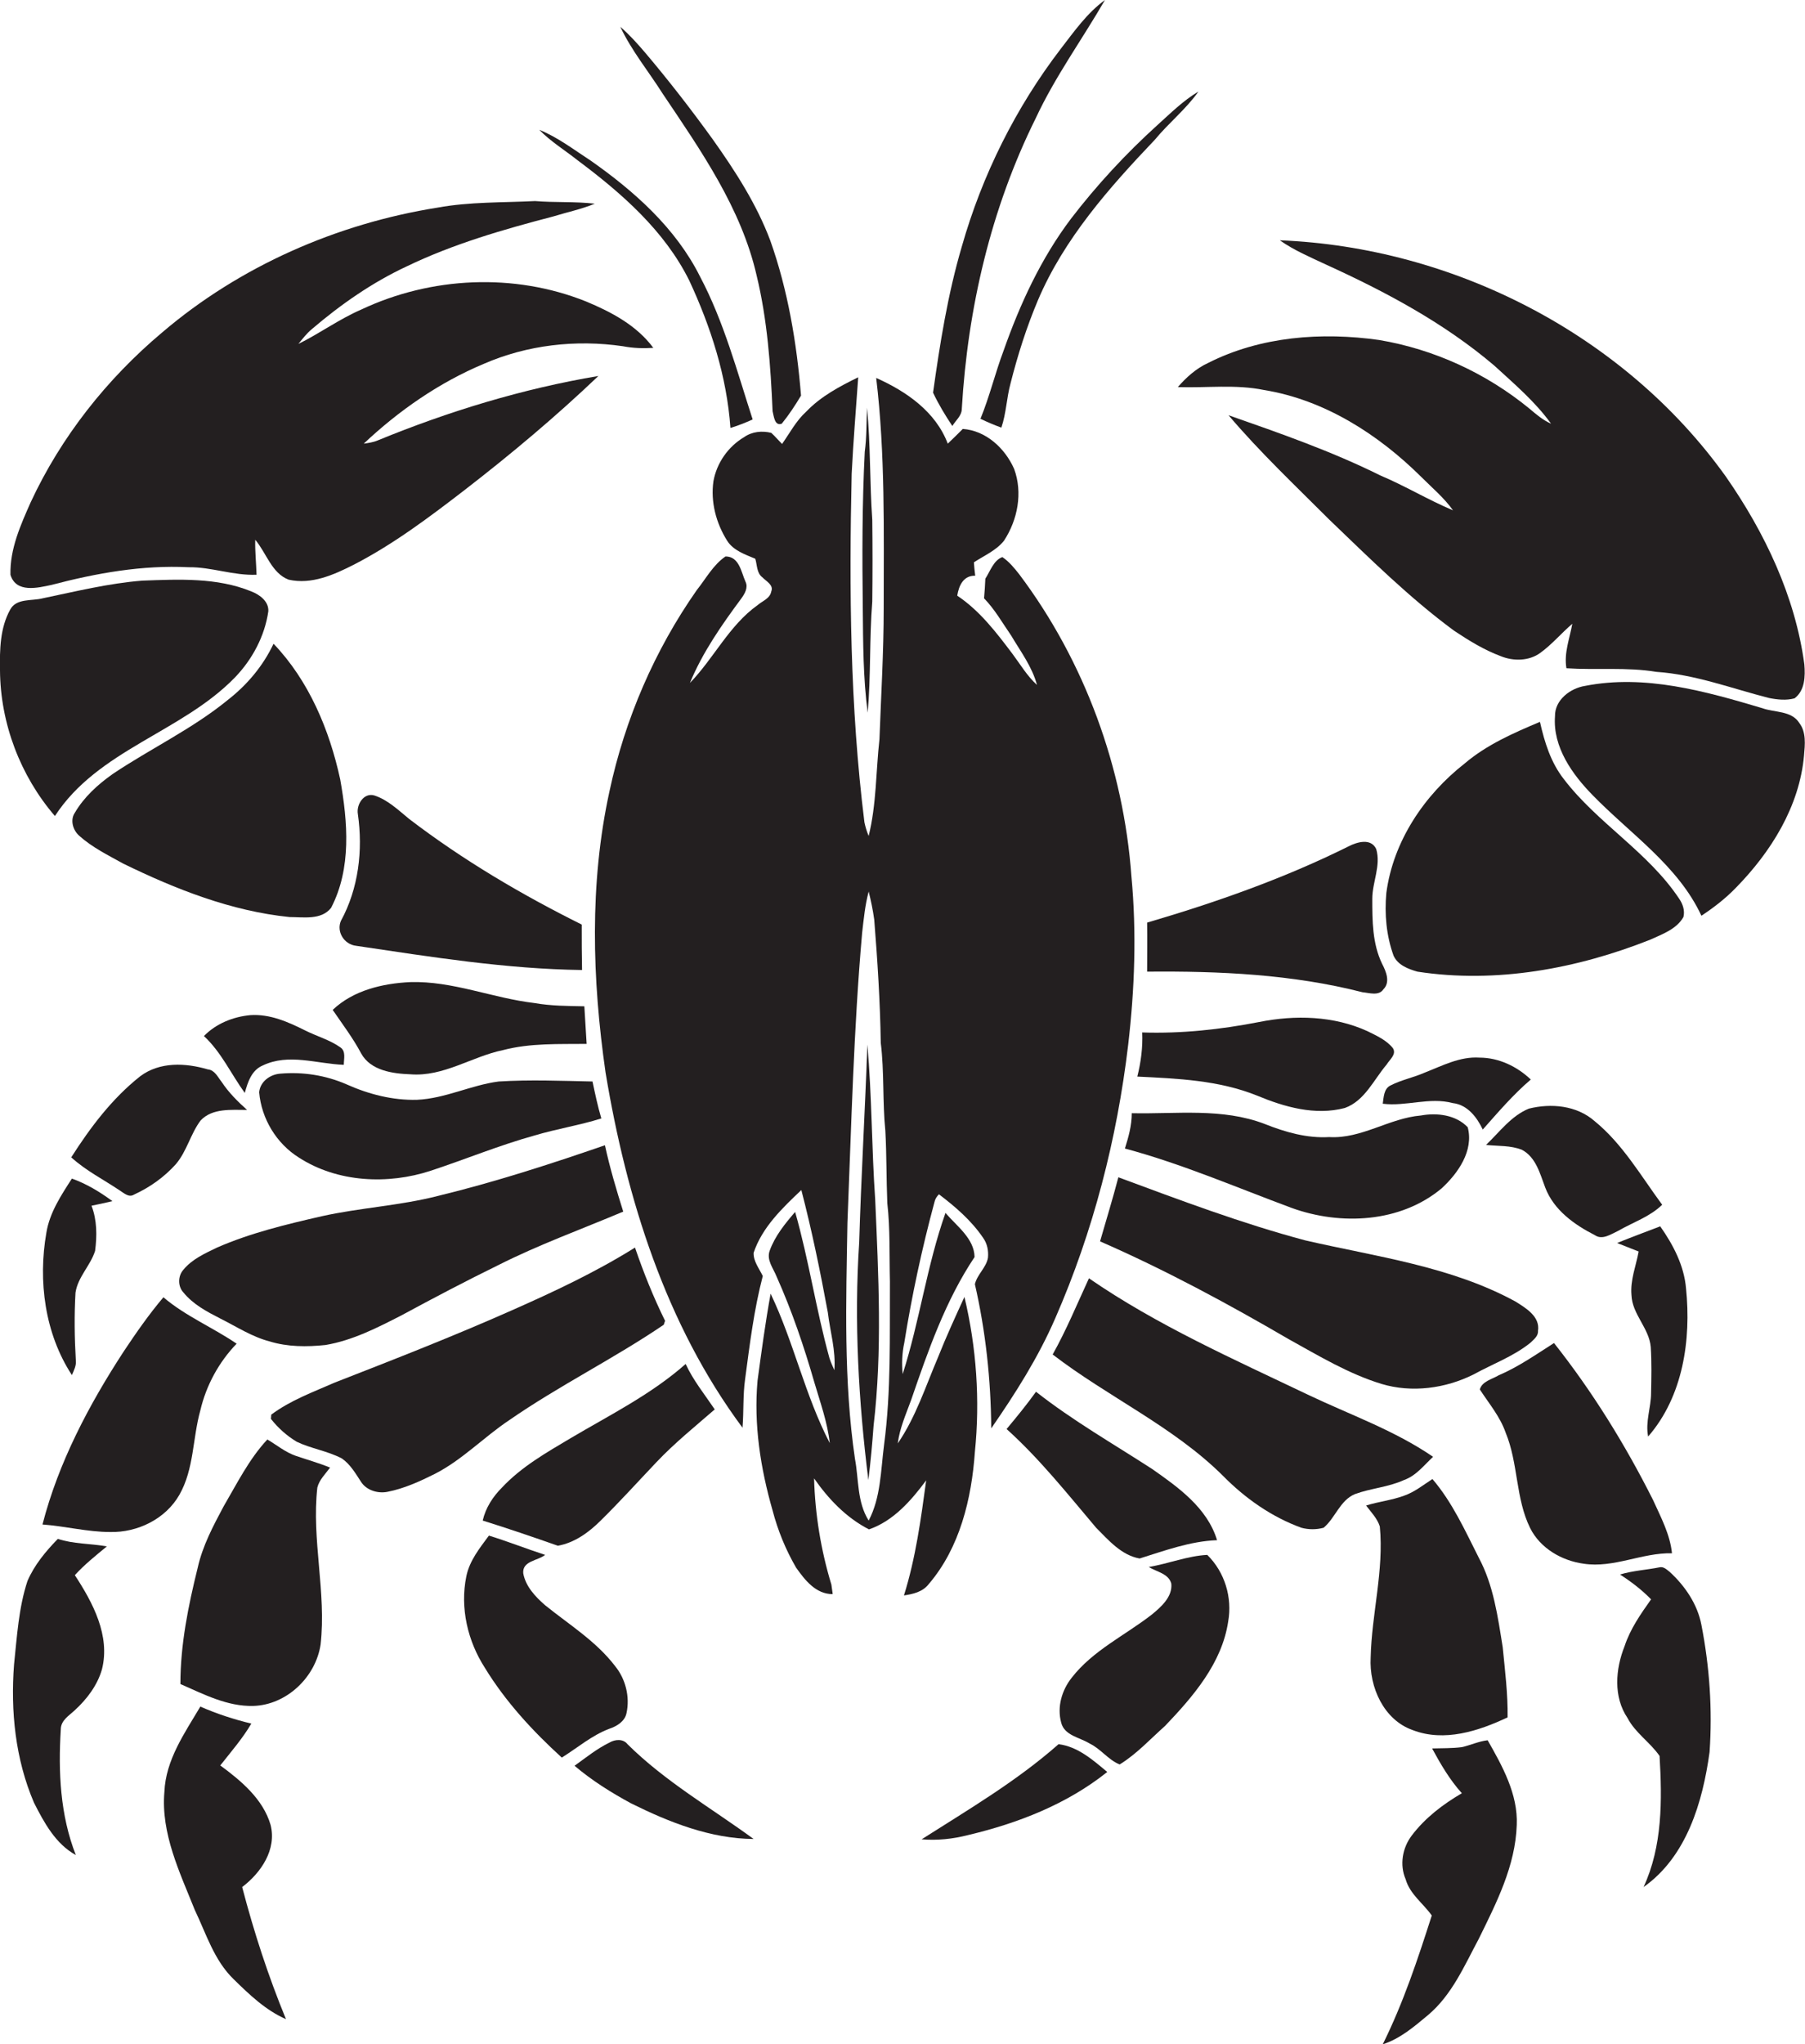 <?xml version="1.0" encoding="utf-8"?>
<!-- Generator: Adobe Illustrator 19.2.0, SVG Export Plug-In . SVG Version: 6.00 Build 0)  -->
<svg version="1.1" id="Layer_1" xmlns="http://www.w3.org/2000/svg" xmlns:xlink="http://www.w3.org/1999/xlink" x="0px" y="0px"
	 viewBox="0 0 552.3 625.2" enable-background="new 0 0 552.3 625.2" xml:space="preserve">
<g>
	<path fill="#231F20" d="M294.3,125c1.8-30.7,8.9-61.2,22.6-88.8c5.9-12.7,14.2-24.1,21.2-36.2c-5.5,4-9.4,9.6-13.5,14.9
		c-13.8,18-24.1,38.7-30.3,60.5c-4.3,14.6-6.7,29.7-8.8,44.7c1.7,3.6,3.7,6.9,5.9,10.2C292.4,128.6,294.3,127.2,294.3,125z"/>
	<path fill="#231F20" d="M231.5,84.2c3.3,13.6,4.3,27.7,4.9,41.6c0.4,1.5,0.6,4.6,2.8,3.8c2.2-2.7,4.1-5.6,5.9-8.6
		c-1.3-16-4-32.2-9.4-47.4c-4.2-11.2-10.8-21.4-17.7-31.1c-6.5-9-13.4-17.9-20.6-26.4c-2.4-2.8-4.8-5.5-7.6-7.9
		c3.5,7.4,8.7,13.7,13,20.5C214.5,46.1,226.8,63.7,231.5,84.2z"/>
	<path fill="#231F20" d="M307.1,107.2c-2.6,6.9-4.3,14.1-7.1,20.9c2.1,1,4.2,1.9,6.4,2.7c1.5-4.4,1.6-9.1,2.8-13.5
		c2.2-8.7,4.9-17.2,8.4-25.5c8-18.8,21.8-34.4,35.8-49.1c4.2-5.1,9.5-9.3,13.3-14.7c-4.7,2.8-8.6,6.7-12.6,10.3
		c-9.6,8.7-18.5,18.3-26.4,28.6C318.5,79.1,312.1,93,307.1,107.2z"/>
	<path fill="#231F20" d="M176.7,49c13.4,10,26.6,21.5,34.2,36.8c6.6,14.2,11.5,29.4,12.6,45.1c2.3-0.7,4.6-1.6,6.8-2.6
		c-4.8-14.8-8.8-29.9-16.1-43.7c-7.4-14.8-20.1-26.1-33.5-35.5c-5.1-3.3-10-7.1-15.7-9.4C168.5,43.3,172.8,45.9,176.7,49z"/>
	<path fill="#231F20" d="M15.8,178.9c13.7-3.6,27.7-6.1,41.9-5.4c7-0.1,13.7,2.6,20.8,2.3c-0.1-3.6-0.5-7.1-0.4-10.7
		c3.4,4,5,10.2,10.2,12.2c7,1.6,13.9-1.5,20-4.6c12.2-6.3,23.2-14.6,34.1-23c14.1-10.9,27.8-22.4,40.7-34.7
		c-23.2,3.9-45.8,10.8-67.5,19.7c-1.4,0.6-2.9,0.8-4.3,1c10.7-10.1,23.1-18.7,36.7-24.4c13.3-5.8,28.2-7.5,42.6-5.4
		c3.1,0.6,6.2,0.7,9.3,0.5c-5.1-6.9-12.9-11-20.6-14.2c-22-8.8-47.4-7.6-68.8,2.5c-6.7,2.9-12.7,7.3-19.2,10.5
		c1.3-1.6,2.6-3.3,4.2-4.6c8.8-7.5,18.4-14.2,28.9-19.1c14.3-6.9,29.6-11.3,44.9-15.3c4.2-1.3,8.6-2.2,12.7-3.9
		c-6.1-0.7-12.2-0.3-18.3-0.8c-9.9,0.5-20,0.2-29.8,2c-30.8,4.9-60.5,17.9-84.3,38.2c-16.9,14.2-30.9,31.9-40.2,51.9
		c-3.1,7-6.4,14.3-6.2,22.2C4.9,181.5,11.6,179.8,15.8,178.9z"/>
	<path fill="#231F20" d="M422,104c-17.6-2.5-36.3-1.1-52.3,7c-3.7,1.7-6.7,4.4-9.3,7.4c8.8,0.3,17.7-0.9,26.4,0.9
		c18.5,3,35,13.6,48.1,26.6c3.3,3.3,7,6.4,9.7,10.2c-7.6-3.2-14.7-7.5-22.3-10.7c-14.9-7.4-30.7-12.9-46.4-18.4
		c9.6,11.3,20.4,21.5,30.9,32c12.3,11.8,24.4,23.8,38.1,33.9c4.5,3,9.2,5.9,14.3,7.8c3.9,1.6,8.7,1.5,12.1-1c3.6-2.6,6.4-6,9.8-8.9
		c-0.8,4.5-2.6,8.9-1.8,13.6c9.2,0.6,18.4-0.4,27.5,1.1c11.9,0.8,23.1,5.1,34.5,8c2.5,0.5,5.3,0.8,7.8,0.1c3.2-2.4,3.3-6.8,3-10.4
		c-2.8-20.8-12.1-40.3-24-57.4c-31.1-43.5-83.4-70.2-136.5-72.3c4.4,3.1,9.4,5.2,14.3,7.5c18.2,8.3,36,17.8,51.3,30.8
		c6.1,5.6,12.5,11,17.4,17.8c-2.5-1.1-4.6-2.9-6.6-4.6C454.7,114.1,438.7,106.8,422,104z"/>
	<path fill="#231F20" d="M284.2,484.5c9.5-11.1,13.1-26.1,14.1-40.4c1.6-15.8,0.5-31.9-3.2-47.4c-2.8,6.1-5.6,12.2-8.1,18.5
		c-3.8,8.9-6.8,18.3-12.3,26.3c0.6-4.7,2.5-8.9,4.1-13.3c5.2-15.1,10.5-30.4,19.4-43.7c-0.1-5.7-5.5-9.5-8.9-13.5
		c-5.7,16.1-7.9,33.1-13.1,49.3c-0.3-3.2-0.2-6.4,0.5-9.6c2.3-14.4,5.4-28.8,9.2-42.9c0.2-1,0.7-1.8,1.4-2.5c5,3.8,9.9,8,13.5,13.3
		c1.3,1.8,1.7,4,1.5,6.1c-0.5,3-3.3,5.1-4,8.1c3.3,14.4,4.9,29.3,5,44.1c7.4-10.7,14.4-21.7,19.6-33.7
		c11.6-26.5,18.9-54.9,22.3-83.6c2-17.1,2.6-34.4,1-51.5c-2.4-33.2-14.3-65.8-34.3-92.4c-1.5-1.9-3.1-3.9-5.2-5.3
		c-2.7,1-3.7,4.3-5.2,6.6c-0.1,2-0.2,4-0.4,6c3.3,3.4,5.6,7.5,8.3,11.4c2.9,4.9,6.4,9.5,7.9,15.1c-3-2.7-5.1-6.3-7.5-9.5
		c-4.9-6.5-10-13.2-16.9-17.8c0.5-3.1,1.9-6.2,5.5-6.1c-0.2-1.4-0.3-2.8-0.4-4.1c3.2-2.1,6.8-3.6,9.2-6.6c4.2-6.4,5.8-14.7,3.1-22
		c-2.8-6.3-8.6-11.7-15.7-12.2c-1.5,1.5-3,3-4.6,4.5c-3.7-9.8-12.7-16-21.9-20.1c2.8,23.3,2.3,46.9,2.3,70.4
		c0,13.4-0.8,26.7-1.3,40.1c-1.1,9.9-0.9,19.9-3.3,29.6c-0.6-1.4-1-2.8-1.3-4.2c-4.4-35.3-4.7-71-3.9-106.6c0.5-9.9,1.3-19.7,2-29.5
		c-5.7,2.8-11.4,5.8-15.9,10.5c-3.1,2.8-5,6.5-7.4,9.9c-1.1-1.1-2.1-2.3-3.3-3.4c-2.8-0.7-5.9-0.4-8.3,1.3
		c-4.9,2.9-8.4,7.9-9.4,13.5c-0.9,6.3,0.8,12.8,4.2,18.2c1.9,3,5.5,4.2,8.6,5.5c0.6,1.9,0.4,4.4,2.2,5.7c1.1,1.2,3.5,2.3,2.7,4.3
		c-0.4,2.2-2.7,2.9-4.2,4.2c-8.7,6.2-13.4,16.3-20.7,23.8c3.9-9.4,9.7-17.7,15.7-25.8c1.1-1.5,2.2-3.4,1.3-5.2
		c-1.3-2.9-1.9-7.7-6.1-7.7c-3.8,2.6-6,6.8-8.8,10.3c-12.9,18.4-22,39.5-26.7,61.5c-6.2,28.3-5.3,57.6-1.2,86.1
		c6.4,38.5,18.4,77,41.9,108.6c0.4-5,0.1-10,0.8-14.9c1.4-10.5,2.7-21.2,5.4-31.5c-1.1-2.3-2.9-4.5-2.8-7.1
		c2.6-7.8,8.8-13.7,14.6-19.2c3.2,12.3,5.8,24.9,8.1,37.4c0.7,5.9,2.5,11.7,2,17.7c-0.5-1.2-1.1-2.4-1.5-3.7
		c-4.1-14.8-6.3-30-10.5-44.7c-3.1,3.6-6.2,7.4-7.8,11.9c-1,2.8,1.1,5.3,2.1,7.8c4.7,10.5,8.4,21.4,11.6,32.5
		c1.8,6.1,4,12.2,4.7,18.5c-7.6-14.6-11-30.9-18.1-45.7c-1.6,8.8-2.8,17.7-4,26.6c-1.2,13.4,0.9,26.8,4.6,39.7
		c1.6,6.1,4,12,7.2,17.5c2.7,3.8,6,8.1,11.2,8.1c-0.1-0.7-0.3-2.2-0.4-2.9c-3.2-10.5-5-21.5-5.3-32.5c4.4,6.3,9.8,12,16.8,15.6
		c7.5-2.6,12.9-8.8,17.5-15c-1.6,11.8-3.2,23.7-6.8,35.2C279.2,487.6,282.3,487,284.2,484.5z M270.5,442c-1,7.8-1,16.1-4.7,23.1
		c-3.6-5.7-3-12.6-4.2-18.9c-3.5-23.9-2.7-48.1-2.3-72.2c1.2-29.6,1.9-59.2,4.5-88.7c0.5-4.3,0.9-8.5,2-12.6
		c0.7,2.8,1.3,5.7,1.7,8.6c1,12.5,1.8,25.1,2,37.7c1.1,8.9,0.5,18,1.4,26.9c0.4,7.3,0.3,14.7,0.6,22.1c0.9,7.9,0.6,16,0.8,24
		C272.2,408.7,272.7,425.5,270.5,442z"/>
	<path fill="#231F20" d="M265.5,218c1-11.3,0.5-22.7,1.4-34c0.1-8.3,0.1-16.7,0-25c-0.8-11.4-0.5-22.9-1.6-34.3
		c-0.2,4.5-0.1,9.1-0.7,13.5c-0.8,15.9-0.8,31.9-0.6,47.8C264.1,196.7,264.1,207.4,265.5,218z"/>
	<path fill="#231F20" d="M71.9,207.2c5.3-5.5,9.1-12.6,10.2-20.2c0.2-3-2.6-5.1-5.2-6.1c-10.5-4.3-22.2-3.7-33.3-3.3
		c-10.3,0.8-20.4,3.3-30.5,5.4c-3.4,0.9-8.1-0.1-10,3.5C0,192.1-0.1,198.7,0,205c0.1,16.2,6.2,32.3,16.8,44.6
		C30,229.3,55.6,224,71.9,207.2z"/>
	<path fill="#231F20" d="M83.7,196.9c-3.2,6.8-8.1,12.6-14,17.2C58.8,223,46,229,34.4,236.8c-4.5,3.2-8.7,7-11.5,11.8
		c-1.5,2.2-0.6,5.3,1.3,7c4,3.6,8.9,6,13.6,8.6c16,7.8,33,14.5,50.8,16.3c4.2,0,9.7,1,12.7-2.8c6.3-12.1,5.1-26.3,2.8-39.3
		C100.8,223.2,94.5,208.2,83.7,196.9z"/>
	<path fill="#231F20" d="M550.6,221.2c-2.4-3.9-7.6-3.2-11.4-4.6c-17.5-5.2-35.9-10.4-54.2-6.8c-4.5,0.7-9.3,4.3-9.2,9.3
		c-0.7,9.4,5.3,17.8,11.6,24.2c11.5,11.8,26.1,21.5,33.2,36.8c3.8-2.5,7.4-5.3,10.5-8.5c10.8-11,19.5-24.9,20.9-40.5
		C552.3,227.7,552.7,224,550.6,221.2z"/>
	<path fill="#231F20" d="M478.5,238.3c-4-5.1-5.9-11.3-7.3-17.5c-8.1,3.4-16.3,7-23,12.7c-12.4,9.7-21.9,23.8-24,39.6
		c-0.6,6.5,0,13.1,2.2,19.2c1.3,2.9,4.5,4.1,7.3,4.9c24.1,3.7,48.9-0.9,71.3-9.8c3.7-1.7,8-3.2,10.1-6.9c0.5-2-0.2-4-1.3-5.6
		C504.3,260.6,488.8,251.8,478.5,238.3z"/>
	<path fill="#231F20" d="M109,289.3c22.9,3.4,45.9,7.1,69.1,7.4c-0.1-4.6-0.1-9.3-0.1-13.9c-18.5-9.2-36.3-19.7-52.8-32.3
		c-3.3-2.7-6.6-5.9-10.7-7.2c-3.2-0.9-5.5,2.8-5,5.7c1.6,11.1,0.2,22.8-5.2,32.7C102.9,285,105.3,288.9,109,289.3z"/>
	<path fill="#231F20" d="M421.1,259.7c-1.6-3.4-5.8-2.2-8.5-0.8c-19.7,9.8-40.5,17.1-61.6,23.3c0.1,5,0,10,0,15
		c22.1-0.2,44.4,0.8,65.9,6.3c2.1,0.2,5,1.2,6.4-0.9c2.2-2.2,0.8-5.5-0.4-7.8c-3-6.2-3-13.2-3-19.9
		C419.9,269.8,422.6,264.8,421.1,259.7z"/>
	<path fill="#231F20" d="M125.6,328.6c10.1,0.8,18.7-5.4,28.3-7.4c8.4-2.2,17.1-1.8,25.6-1.9c-0.2-3.8-0.5-7.7-0.7-11.5
		c-5.1-0.1-10.2-0.1-15.3-1c-12.8-1.5-25-6.8-38-6.4c-8.4,0.4-17.4,2.5-23.7,8.5c3,4.4,6.2,8.6,8.7,13.3
		C113.4,327.5,120.2,328.4,125.6,328.6z"/>
	<path fill="#231F20" d="M93.4,315.2c-5.2-2.6-10.8-5.1-16.8-4.7c-5.3,0.5-10.5,2.6-14.2,6.4c5.3,4.9,8.3,11.6,12.5,17.4
		c0.9-3.3,2.1-7,5.5-8.4c7.9-3.8,16.6-0.5,24.8-0.2c0-1.8,0.7-4.1-1-5.3C101,318.1,97,317,93.4,315.2z"/>
	<path fill="#231F20" d="M384.6,335.1c8.4,3.5,17.8,6.2,26.9,3.8c6.1-2.2,8.8-8.6,12.8-13.3c0.9-1.5,3.1-3.1,1.9-5
		c-2-2.5-5-3.8-7.8-5.2c-10.3-4.7-22.1-5-33.1-2.8c-11.8,2.3-23.8,3.6-35.8,3.2c0.2,4.6-0.4,9.1-1.5,13.5
		C360.3,329.9,372.9,330.4,384.6,335.1z"/>
	<path fill="#231F20" d="M265.4,319.5c-0.7,20.2-1.9,40.3-2.5,60.5c-1.6,24.3-0.2,48.6,2.8,72.7c0.7-5.5,1.2-11.1,1.6-16.6
		c2.7-22.9,1.5-46.1,0.5-69.1C266.7,351.2,266.8,335.3,265.4,319.5z"/>
	<path fill="#231F20" d="M423.1,337.6c7.1,0.9,14.3-2.1,21.4-0.2c4.5,0.5,7.4,4.3,9.2,8.1c4.7-5.3,9.3-10.7,14.7-15.3
		c-4.2-4-9.8-6.7-15.7-6.7c-6-0.4-11.4,2.5-16.8,4.6c-3.4,1.5-7.1,2.2-10.4,3.9C423.4,333,423.4,335.6,423.1,337.6z"/>
	<path fill="#231F20" d="M41,365.4c4.8-2.2,9.2-5.3,12.8-9.3c3.4-4,4.5-9.3,7.6-13.4c3.6-3.8,9.4-3.2,14.2-3.2
		c-2.9-2.6-5.7-5.4-7.8-8.6c-1.2-1.5-2.1-3.6-4.2-3.8c-6.8-2-14.7-2.4-20.7,2.1c-8.6,6.8-15.3,15.7-21.1,24.8
		c4.5,4.1,9.9,6.8,14.8,10.1C37.9,364.9,39.4,366.4,41,365.4z"/>
	<path fill="#231F20" d="M152.6,330.8c-8.5,1.1-16.3,5.2-25,5.6c-7.4,0.2-14.8-1.7-21.5-4.7c-6.4-2.8-13.4-3.9-20.3-3.3
		c-3.1,0.2-6.2,2.4-6.5,5.7c0.7,8.1,5.3,15.7,12.2,20c11.8,7.6,27.2,8.3,40.3,4c10.6-3.5,21-7.8,31.8-10.8c6.7-2,13.7-3.1,20.4-5.2
		c-1.1-3.7-1.9-7.5-2.7-11.3C171.8,330.6,162.2,330.2,152.6,330.8z"/>
	<path fill="#231F20" d="M488,377.8c2.3,1.6,4.9-0.3,7.1-1.3c4.5-2.6,9.7-4.3,13.5-8c-6.5-8.8-12.1-18.6-20.7-25.6
		c-5.5-4.8-13.3-5.5-20.1-3.8c-5.4,2.2-9,7.2-13.1,11.1c3.7,0.4,7.5,0.1,11,1.5c4.3,2.3,5.5,7.3,7.1,11.5
		C475.4,370.1,481.7,374.6,488,377.8z"/>
	<path fill="#231F20" d="M344.2,351.3c17.5,4.7,34.1,11.9,51.1,18.2c15,5.4,33.2,4.5,45.8-6c5-4.6,9.9-11.5,8-18.7
		c-3.6-3.8-9.4-4.5-14.3-3.6c-9.7,0.8-18.2,7.2-28.1,6.6c-6.8,0.4-13.4-1.5-19.7-4c-13-5-27.1-3-40.7-3.3
		C346.3,344.3,345.3,347.8,344.2,351.3z"/>
	<path fill="#231F20" d="M67.4,403.3c5,2.5,9.7,5.6,15.1,7c5.5,1.7,11.4,1.7,17.1,1.1c8.3-1.4,15.9-5.3,23.3-9.1
		c9.8-5.3,19.7-10.5,29.7-15.4c12.3-6.2,25.3-10.9,38.1-16.3c-2.1-6.7-4.1-13.4-5.6-20.3c-16.8,5.8-33.8,11.3-51.1,15.5
		c-11.7,3-23.8,3.6-35.5,6.2c-10.9,2.5-21.8,5.1-32.1,9.6c-3.7,1.8-7.6,3.5-10.3,6.8c-1.7,1.9-1.7,5.1,0,6.9
		C59.1,399,63.3,401.2,67.4,403.3z"/>
	<path fill="#231F20" d="M336.6,379.7c19.9,8.7,39,19,57.7,29.9c9.2,5.1,18.3,10.6,28.4,13.7c9.3,2.8,19.6,1.4,28.2-2.9
		c5.8-3.2,12.2-5.5,17.4-9.7c1-1,2.4-2,2.3-3.6c0.7-4.4-3.7-7-6.9-9c-19.8-10.8-42.6-13.7-64.3-18.7c-19.5-5.2-38.3-12.3-57.2-19.3
		C340.5,366.6,338.5,373.1,336.6,379.7z"/>
	<path fill="#231F20" d="M22,360.5c-3.3,5.1-6.8,10.4-7.8,16.5c-2.6,14.8-0.5,30.9,7.8,43.6c0.6-1.4,1.4-2.9,1.2-4.5
		c-0.4-6.9-0.5-13.8-0.1-20.7c0.7-4.8,4.6-8.3,6-12.8c0.6-4.6,0.6-9.4-1.1-13.8c2.1-0.4,4.2-0.9,6.4-1.4
		C30.6,364.6,26.5,362.1,22,360.5z"/>
	<path fill="#231F20" d="M504.3,439.4c10.7-12.3,13.2-29.6,11.6-45.3c-0.6-7-3.9-13.3-7.9-19c-4.4,1.7-8.8,3.3-13.2,5.1
		c2.2,0.9,4.4,1.7,6.6,2.6c-0.8,4.4-2.6,8.7-2.2,13.3c0.2,5.9,5.4,10.1,5.9,15.9c0.3,4.7,0.2,9.4,0.1,14.1
		C505.2,430.5,503.4,434.9,504.3,439.4z"/>
	<path fill="#231F20" d="M203.1,405.2c0.1-0.3,0.3-0.9,0.4-1.2c-3.6-7.3-6.6-14.8-9.2-22.4c-12,7.5-24.8,13.5-37.7,19.2
		c-17.8,7.9-36,15-54.2,22.1c-6.6,2.9-13.5,5.4-19.4,9.8c0,0.3-0.1,1-0.1,1.3c2.2,2.8,4.9,5.2,7.9,7c4.4,2.1,9.4,2.8,13.8,5.1
		c2.6,1.8,4.2,4.6,5.9,7.2c1.7,2.6,5.2,3.6,8.1,3c5.1-1,9.9-3.2,14.5-5.5c8.4-4.3,14.9-11.2,22.7-16.4
		C171.1,423.8,187.8,415.6,203.1,405.2z"/>
	<path fill="#231F20" d="M438.5,445.6c-11.8-8.1-25.5-12.9-38.3-19c-22.8-10.9-46.1-21.2-67-35.6c-3.6,7.8-6.9,15.8-11.1,23.3
		c16.9,13,36.9,22,52.1,37.1c6.8,6.9,14.9,12.6,24,15.9c2.2,0.6,4.6,0.6,6.8,0c3.6-3,5-8.4,9.6-10.3c4.9-1.8,10.2-2.1,15-4.3
		C433.3,451.4,435.7,448.2,438.5,445.6z"/>
	<path fill="#231F20" d="M54.9,457.2c4.5-7.9,4-17.2,6.4-25.8c1.8-7.7,5.7-14.8,11.1-20.4c-7.3-5-15.6-8.4-22.4-14.2
		c-4.4,5.2-8.3,10.8-12.1,16.5c-10.7,16.4-20,34-24.9,53c6.9,0.5,13.8,2.3,20.7,2.3C42.1,468.8,50.7,464.6,54.9,457.2z"/>
	<path fill="#231F20" d="M505.8,458.8c-8.5-16.9-18.5-33.1-30.3-48c-5.5,3.5-10.9,7.3-17,9.9c-2,1.2-5,1.8-5.7,4.3
		c2.8,4.3,6.2,8.3,7.9,13.2c3.9,9.4,3,20.1,7.5,29.2c3.1,6.2,9.7,10,16.4,10.9c9.2,1.4,17.8-3.4,27-3.2
		C511,469.3,508.2,464.1,505.8,458.8z"/>
	<path fill="#231F20" d="M153.6,455c-2.8,2.8-5,6.2-5.9,10.1c7.7,2.4,15.3,5,23,7.7c5.1-0.9,9.5-4.1,13.1-7.7
		c5.9-5.8,11.4-11.9,17.1-17.9c5.5-5.8,11.8-10.9,17.8-16.1c-3.1-4.6-6.6-8.9-8.9-13.9c-10.5,9.3-23.2,15.6-35.2,22.7
		C167.2,444.3,159.6,448.6,153.6,455z"/>
	<path fill="#231F20" d="M335.4,467.3c3.8,3.8,7.7,8.4,13.3,9.4c7.7-2.4,15.5-5.3,23.7-5.6c-3-9.9-11.9-16.2-19.9-21.8
		c-11.9-7.7-24.3-14.8-35.5-23.6c-2.8,3.9-5.9,7.7-9,11.4C318.1,446.2,326.6,456.9,335.4,467.3z"/>
	<path fill="#231F20" d="M101,448.9c-3.4-1.4-7-2.4-10.5-3.6c-3.2-1.1-5.8-3.3-8.7-5c-5.6,6-9.3,13.5-13.4,20.5
		c-3.2,6-6.4,12-7.9,18.7c-2.9,11.7-5.3,23.5-5.3,35.6c7.1,3.1,14.3,6.9,22.3,6.7c10.2-0.3,19.1-8.8,20.6-18.8c1.8-16-2.8-32-1-48
		C97.7,452.6,99.6,450.8,101,448.9z"/>
	<path fill="#231F20" d="M432.3,529.2c9.6,3.7,20.1,0.3,29-3.9c0.1-7.2-0.8-14.3-1.5-21.5c-1.5-9.3-2.8-18.9-7.3-27.3
		c-4.2-8.3-8.1-17-14.2-24.1c-2.8,1.8-5.5,4-8.7,5.1c-3.8,1.4-7.8,1.8-11.6,3c1.5,2,3.4,3.9,4.2,6.4c1.3,13.5-2.5,26.7-2.8,40.1
		C418.9,516,423.4,526.1,432.3,529.2z"/>
	<path fill="#231F20" d="M191.7,524c1.1-5-0.3-10.5-3.5-14.4c-5.8-7.6-14.1-12.7-21.4-18.6c-3-2.6-6-5.8-6.7-9.8
		c-0.3-3.8,4.5-3.8,6.7-5.6c-5.8-1.9-11.4-4.1-17.2-5.9c-2.8,3.8-5.9,7.6-6.9,12.4c-2,9.7,0.4,19.9,5.7,28.1
		c6.3,10.3,14.6,19.3,23.5,27.4c4.8-3,9.2-6.8,14.5-8.8C188.8,528,191.2,526.5,191.7,524z"/>
	<path fill="#231F20" d="M32.7,473c-5-0.9-10.2-0.7-15-2.3c-3.7,3.8-7.2,8-9.3,12.9c-2.7,8.2-3.2,17-4.1,25.5
		c-1.1,14.3,0.4,29,6.1,42.3c3.1,6.1,6.6,12.6,12.8,16c-4.8-12.2-5.4-25.5-4.6-38.4c0-2.8,2.5-4.2,4.3-5.9c3.7-3.4,6.9-7.6,8.3-12.5
		c2.6-10.3-2.8-20.4-8.3-28.8C25.8,478.6,29.3,475.8,32.7,473z"/>
	<path fill="#231F20" d="M351.5,479.3c2.4,1.5,6.1,2,6.9,5.1c0.4,4-3.1,7.1-5.9,9.4c-8.2,6.4-18.1,11-24.6,19.4
		c-3,3.8-4.5,8.9-3.2,13.7c1,4,5.7,4.5,8.7,6.4c3.4,1.6,5.7,5,9.2,6.4c5.2-3.2,9.4-7.8,13.9-11.8c8.6-9,17.4-19.2,19.3-31.9
		c1.3-7.3-1-15.1-6.4-20.4C363.4,475.9,357.5,478.3,351.5,479.3z"/>
	<path fill="#231F20" d="M510.9,480.8c-0.9-0.7-1.9-1.7-3.1-1.4c-4,0.8-8.1,1-12.1,2.2c3.4,2.2,6.7,4.7,9.5,7.6
		c-3.2,4.5-6.4,9.1-8.1,14.3c-2.8,7-3.5,15.5,0.9,22c2.4,4.6,6.9,7.4,9.8,11.6c0.8,13.5,0.9,27.6-4.9,40.1
		c13.2-9.3,18.1-26,20.2-41.3c0.9-13,0-26.1-2.5-38.9C519.4,490.7,515.6,485.1,510.9,480.8z"/>
	<path fill="#231F20" d="M82.8,558.2c-2.3-7.9-9-13.5-15.4-18.2c3.3-4.2,6.8-8.2,9.5-12.8c-5.4-1.3-10.6-3-15.6-5.2
		c-4.8,8.1-10.6,16.3-11,26.1c-1.1,12.7,4.7,24.6,9.3,36.1c3.5,7.3,5.9,15.4,11.9,21.2c4.8,4.7,9.8,9.5,16,12.2
		c-5.4-13.1-9.8-26.6-13.4-40.4C79.9,572.8,84.7,565.7,82.8,558.2z"/>
	<path fill="#231F20" d="M186.5,533c-3.9,1.9-7.2,4.6-10.7,7.1c5.3,4.5,11.2,8.2,17.3,11.5c11.7,5.8,24.3,10.8,37.5,10.9
		c-13-9.5-27.1-17.6-38.6-29C190.7,531.8,188.2,532,186.5,533z"/>
	<path fill="#231F20" d="M447.3,534.4c-3,0.4-6.1,0.3-9.1,0.4c2.6,4.8,5.4,9.6,9.1,13.7c-5.8,3.4-11.2,7.5-15.3,12.9
		c-2.9,3.8-3.8,9-1.9,13.4c1.3,4.6,5.4,7.4,8,11.1c-4.3,13.4-8.7,26.7-15,39.4c5.3-1.7,9.6-5.4,13.8-8.9
		c7.4-6.2,11.2-15.2,15.6-23.4c5.4-11,11.2-22.3,11.6-34.8c0.4-9.4-4.4-18-8.9-25.9C452.5,532.6,450,533.8,447.3,534.4z"/>
	<path fill="#231F20" d="M282,562.6c4.8,0.4,9.5-0.1,14.2-1.3c15.2-3.6,30.2-9.4,42.6-19.3c-4.4-3.7-9.1-7.8-14.9-8.5
		C311.1,544.8,296.3,553.5,282,562.6z"/>
</g>
</svg>

